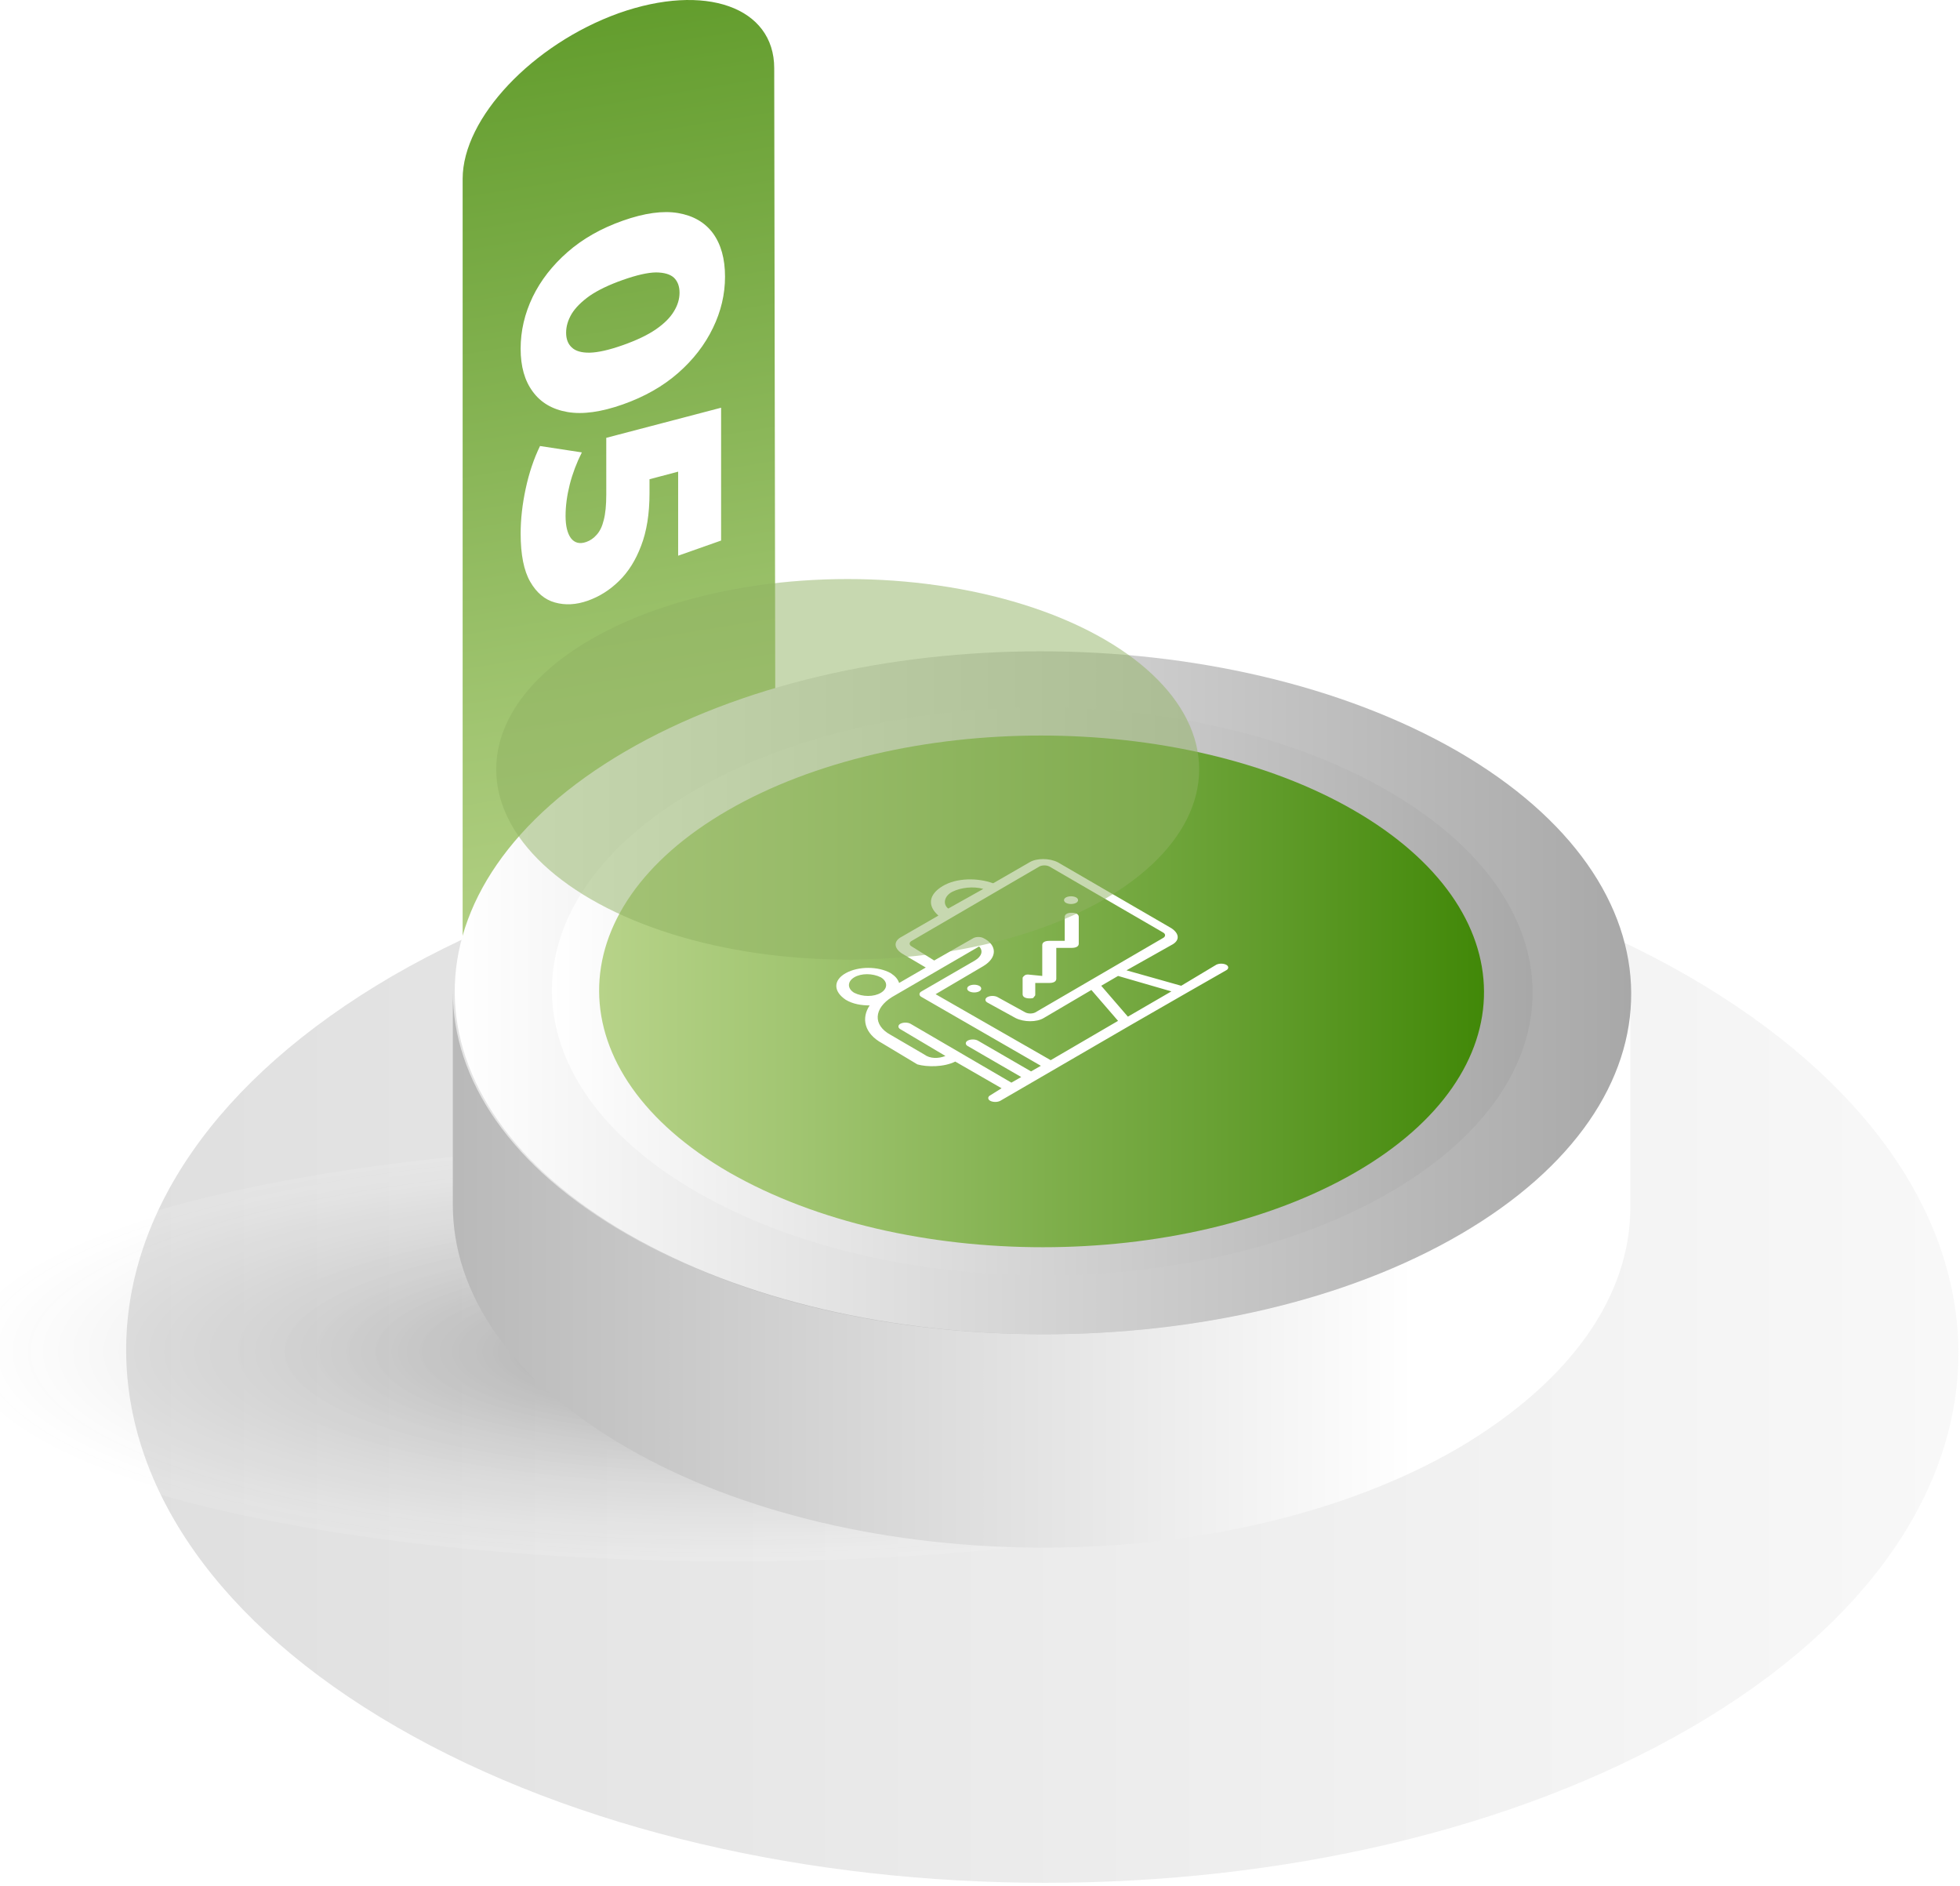 <svg width="237" height="228" viewBox="0 0 237 228" fill="none" xmlns="http://www.w3.org/2000/svg">
<path d="M93.787 111.22L55.942 124.597V21.62C55.942 14.257 64.428 5.339 74.78 1.606C85.301 -2.128 93.617 0.88 93.617 8.243L93.787 111.22Z" fill="url(#paint0_linear_1562_30509)"/>
<path d="M62.954 42.161C62.954 40.001 63.441 37.909 64.414 35.886C65.387 33.886 66.79 32.083 68.623 30.477C70.456 28.87 72.686 27.603 75.311 26.677C77.936 25.751 80.165 25.444 81.999 25.757C83.832 26.071 85.235 26.884 86.209 28.196C87.182 29.533 87.669 31.281 87.669 33.441C87.669 35.577 87.182 37.645 86.209 39.644C85.236 41.667 83.833 43.483 82 45.089C80.167 46.696 77.938 47.963 75.312 48.889C72.687 49.815 70.458 50.122 68.624 49.809C66.791 49.495 65.388 48.67 64.415 47.334C63.441 46.021 62.955 44.297 62.954 42.161ZM68.454 40.22C68.454 40.988 68.68 41.581 69.133 41.997C69.586 42.437 70.31 42.65 71.306 42.634C72.324 42.611 73.66 42.308 75.312 41.725C76.987 41.134 78.322 40.495 79.318 39.808C80.314 39.12 81.038 38.397 81.49 37.637C81.943 36.901 82.169 36.15 82.169 35.382C82.169 34.614 81.943 34.009 81.49 33.569C81.037 33.153 80.313 32.94 79.317 32.932C78.321 32.947 76.986 33.25 75.311 33.841C73.659 34.424 72.324 35.063 71.305 35.758C70.31 36.47 69.585 37.193 69.133 37.929C68.68 38.688 68.454 39.452 68.454 40.22ZM62.956 64.501C62.956 62.773 63.159 60.961 63.567 59.066C63.974 57.17 64.551 55.454 65.298 53.919L70.356 54.69C69.722 55.946 69.236 57.233 68.897 58.553C68.557 59.897 68.388 61.169 68.388 62.369C68.388 63.569 68.603 64.465 69.033 65.057C69.486 65.642 70.108 65.794 70.9 65.514C71.375 65.347 71.794 65.055 72.156 64.639C72.541 64.216 72.824 63.624 73.005 62.864C73.208 62.096 73.31 61.064 73.31 59.768L73.309 52.928L87.195 49.289L87.195 65.345L82.001 67.178L82.001 53.642L84.954 56.236L75.585 58.714L78.538 54.036L78.538 59.616C78.538 62.112 78.199 64.235 77.52 65.987C76.864 67.731 75.97 69.15 74.838 70.245C73.73 71.332 72.473 72.124 71.07 72.619C69.667 73.114 68.343 73.185 67.098 72.832C65.876 72.495 64.88 71.659 64.111 70.322C63.341 68.986 62.956 67.045 62.956 64.501Z" fill="white"/>
<path opacity="0.43" d="M204.095 117.979C247.539 143.095 247.709 183.654 204.604 208.771C161.499 233.887 91.411 233.887 47.966 208.771C4.522 183.654 4.352 143.095 47.457 117.979C90.562 93.032 160.65 93.032 204.095 117.979Z" fill="url(#paint1_linear_1562_30509)"/>
<path opacity="0.31" d="M88.695 188.746C140.994 188.746 183.39 177.425 183.39 163.46C183.39 149.495 140.994 138.174 88.695 138.174C36.397 138.174 -6 149.495 -6 163.46C-6 177.425 36.397 188.746 88.695 188.746Z" fill="url(#paint2_radial_1562_30509)"/>
<path d="M197.136 120.184V145.979C197.136 156.501 190.178 166.853 176.432 174.999C148.77 191.121 103.629 191.121 75.797 174.999C61.712 166.853 54.754 156.331 54.754 145.64V119.845C54.754 130.536 61.712 141.058 75.797 149.204C103.629 165.326 148.77 165.326 176.432 149.204C190.348 141.058 197.136 130.536 197.136 120.184Z" fill="url(#paint3_linear_1562_30509)"/>
<path d="M176.262 90.826C204.094 106.948 204.263 133.082 176.601 149.204C148.94 165.326 103.798 165.326 75.966 149.204C48.135 133.082 47.965 106.948 75.627 90.826C103.289 74.704 148.261 74.704 176.262 90.826Z" fill="url(#paint4_linear_1562_30509)"/>
<path d="M167.778 95.578C191.027 108.985 191.197 130.707 168.117 144.114C145.037 157.52 107.533 157.52 84.283 144.114C61.033 130.707 60.864 108.985 83.944 95.578C107.023 82.171 144.528 82.171 167.778 95.578Z" fill="url(#paint5_linear_1562_30509)"/>
<path d="M163.704 97.954C184.578 110.004 184.748 129.689 163.874 141.738C143 153.787 109.229 153.787 88.186 141.738C67.312 129.689 67.142 110.004 88.016 97.954C108.89 85.906 142.831 85.906 163.704 97.954Z" fill="url(#paint6_linear_1562_30509)"/>
<path d="M130.103 109.155C130.442 108.986 130.442 108.646 130.103 108.476C129.763 108.307 129.254 108.307 128.915 108.476C128.575 108.646 128.575 108.986 128.915 109.155C129.254 109.325 129.763 109.325 130.103 109.155Z" fill="white"/>
<path d="M117.205 119.168C116.866 119.338 116.866 119.677 117.205 119.847C117.545 120.017 118.054 120.017 118.393 119.847C118.733 119.677 118.733 119.338 118.393 119.168C118.054 118.998 117.545 118.998 117.205 119.168Z" fill="white"/>
<path d="M115.508 128.331L121.108 131.556L119.751 132.404C119.411 132.574 119.411 132.913 119.751 133.083C120.09 133.253 120.599 133.253 120.939 133.083L136.721 123.919L143.509 120.016L148.261 117.301C148.6 117.131 148.6 116.792 148.261 116.622C147.922 116.452 147.412 116.452 147.073 116.622L142.83 119.167L136.212 117.301L141.642 114.246C142.661 113.737 142.661 112.888 141.642 112.21L127.896 104.233C126.878 103.724 125.351 103.724 124.502 104.233L120.09 106.779C118.223 106.1 115.678 106.1 113.981 107.118C112.284 108.137 112.114 109.494 113.472 110.682L109.059 113.228C108.041 113.737 108.041 114.585 109.059 115.264L111.944 116.961L108.72 118.828C108.55 118.319 108.211 117.979 107.702 117.64C106.174 116.792 103.798 116.792 102.271 117.64C100.744 118.489 100.744 119.846 102.271 120.864C103.12 121.374 104.138 121.543 105.156 121.543C104.138 123.071 104.477 124.937 106.683 126.125L110.926 128.671C112.114 129.01 114.15 129.01 115.508 128.331ZM141.642 119.846L136.382 122.901L133.157 119.167L135.194 117.979L141.642 119.846ZM115.169 107.797C116.187 107.288 117.714 107.118 118.902 107.458L114.659 109.834C113.981 109.325 114.15 108.306 115.169 107.797ZM110.247 114.416C109.908 114.246 109.908 113.907 110.247 113.737L125.69 104.743C126.03 104.573 126.539 104.573 126.878 104.743L140.624 112.719C140.964 112.888 140.964 113.228 140.624 113.397L125.181 122.392C124.842 122.562 124.333 122.562 123.993 122.392L120.599 120.525C120.26 120.355 119.751 120.355 119.411 120.525C119.072 120.695 119.072 121.034 119.411 121.204L122.805 123.071C123.824 123.58 125.351 123.58 126.199 123.071L131.969 119.677L135.194 123.41L127.048 128.162L113.132 120.186L118.902 116.792C120.599 115.773 120.599 114.246 118.902 113.397C118.563 113.228 118.054 113.228 117.714 113.397L112.962 116.113L110.247 114.416ZM103.289 118.149C104.138 117.64 105.495 117.64 106.514 118.149C107.362 118.658 107.362 119.507 106.514 120.016C105.665 120.525 104.308 120.525 103.289 120.016C102.441 119.507 102.441 118.658 103.289 118.149ZM107.702 125.107C105.495 123.919 105.665 121.883 107.871 120.525L118.393 114.416C118.902 114.925 118.732 115.604 117.884 116.113L111.435 119.846C111.096 120.016 111.096 120.355 111.435 120.525L125.86 128.841L124.672 129.519L118.223 125.786C117.884 125.616 117.375 125.616 117.035 125.786C116.696 125.956 116.696 126.295 117.035 126.465L123.484 130.198L122.296 130.877L110.077 123.749C109.738 123.58 109.229 123.58 108.89 123.749C108.55 123.919 108.55 124.259 108.89 124.428L114.32 127.653C113.472 127.992 112.453 127.992 111.775 127.483L107.702 125.107Z" fill="white"/>
<path d="M124.332 117.81C124.162 117.81 123.993 117.81 123.823 117.98C123.653 118.149 123.653 118.149 123.653 118.319V120.186C123.653 120.525 123.993 120.695 124.502 120.695C124.672 120.695 125.011 120.695 125.011 120.525C125.181 120.356 125.181 120.356 125.181 120.186V118.828H126.878C127.387 118.828 127.726 118.659 127.726 118.319V114.586H129.593C130.102 114.586 130.442 114.416 130.442 114.077V110.852C130.442 110.513 130.102 110.343 129.593 110.343C129.084 110.343 128.744 110.513 128.744 110.852V113.737H126.878C126.369 113.737 126.029 113.907 126.029 114.246V117.98L124.332 117.81Z" fill="white"/>
<g filter="url(#filter0_f_1562_30509)">
<ellipse cx="102.5" cy="93" rx="42.5" ry="23" fill="#91B363" fill-opacity="0.5"/>
</g>
<defs>
<filter id="filter0_f_1562_30509" x="-8" y="2" width="221" height="182" filterUnits="userSpaceOnUse" color-interpolation-filters="sRGB">
<feFlood flood-opacity="0" result="BackgroundImageFix"/>
<feBlend mode="normal" in="SourceGraphic" in2="BackgroundImageFix" result="shape"/>
<feGaussianBlur stdDeviation="34" result="effect1_foregroundBlur_1562_30509"/>
</filter>
<linearGradient id="paint0_linear_1562_30509" x1="97.779" y1="117.759" x2="71.856" y2="-40.57" gradientUnits="userSpaceOnUse">
<stop stop-color="#B7D389"/>
<stop offset="0.223" stop-color="#A1C571"/>
<stop offset="0.691" stop-color="#69A134"/>
<stop offset="1" stop-color="#418808"/>
</linearGradient>
<linearGradient id="paint1_linear_1562_30509" x1="294.36" y1="163.395" x2="-34.295" y2="163.395" gradientUnits="userSpaceOnUse">
<stop stop-color="white"/>
<stop offset="1" stop-color="#A8A8A8"/>
</linearGradient>
<radialGradient id="paint2_radial_1562_30509" cx="0" cy="0" r="1" gradientUnits="userSpaceOnUse" gradientTransform="translate(88.636 163.396) rotate(90) scale(25.268 94.652)">
<stop/>
<stop offset="1" stop-color="white" stop-opacity="0.35"/>
</radialGradient>
<linearGradient id="paint3_linear_1562_30509" x1="197.371" y1="153.341" x2="27.19" y2="153.341" gradientUnits="userSpaceOnUse">
<stop offset="0.155" stop-color="white"/>
<stop offset="1" stop-color="#A8A8A8"/>
</linearGradient>
<linearGradient id="paint4_linear_1562_30509" x1="54.856" y1="119.917" x2="197.203" y2="119.917" gradientUnits="userSpaceOnUse">
<stop stop-color="white"/>
<stop offset="1" stop-color="#A8A8A8"/>
</linearGradient>
<linearGradient id="paint5_linear_1562_30509" x1="66.758" y1="119.917" x2="185.303" y2="119.917" gradientUnits="userSpaceOnUse">
<stop stop-color="white"/>
<stop offset="1" stop-color="#A8A8A8"/>
</linearGradient>
<linearGradient id="paint6_linear_1562_30509" x1="72.561" y1="119.918" x2="179.499" y2="119.918" gradientUnits="userSpaceOnUse">
<stop stop-color="#B7D389"/>
<stop offset="0.223" stop-color="#A1C571"/>
<stop offset="0.691" stop-color="#69A134"/>
<stop offset="1" stop-color="#418808"/>
</linearGradient>
</defs>
</svg>

